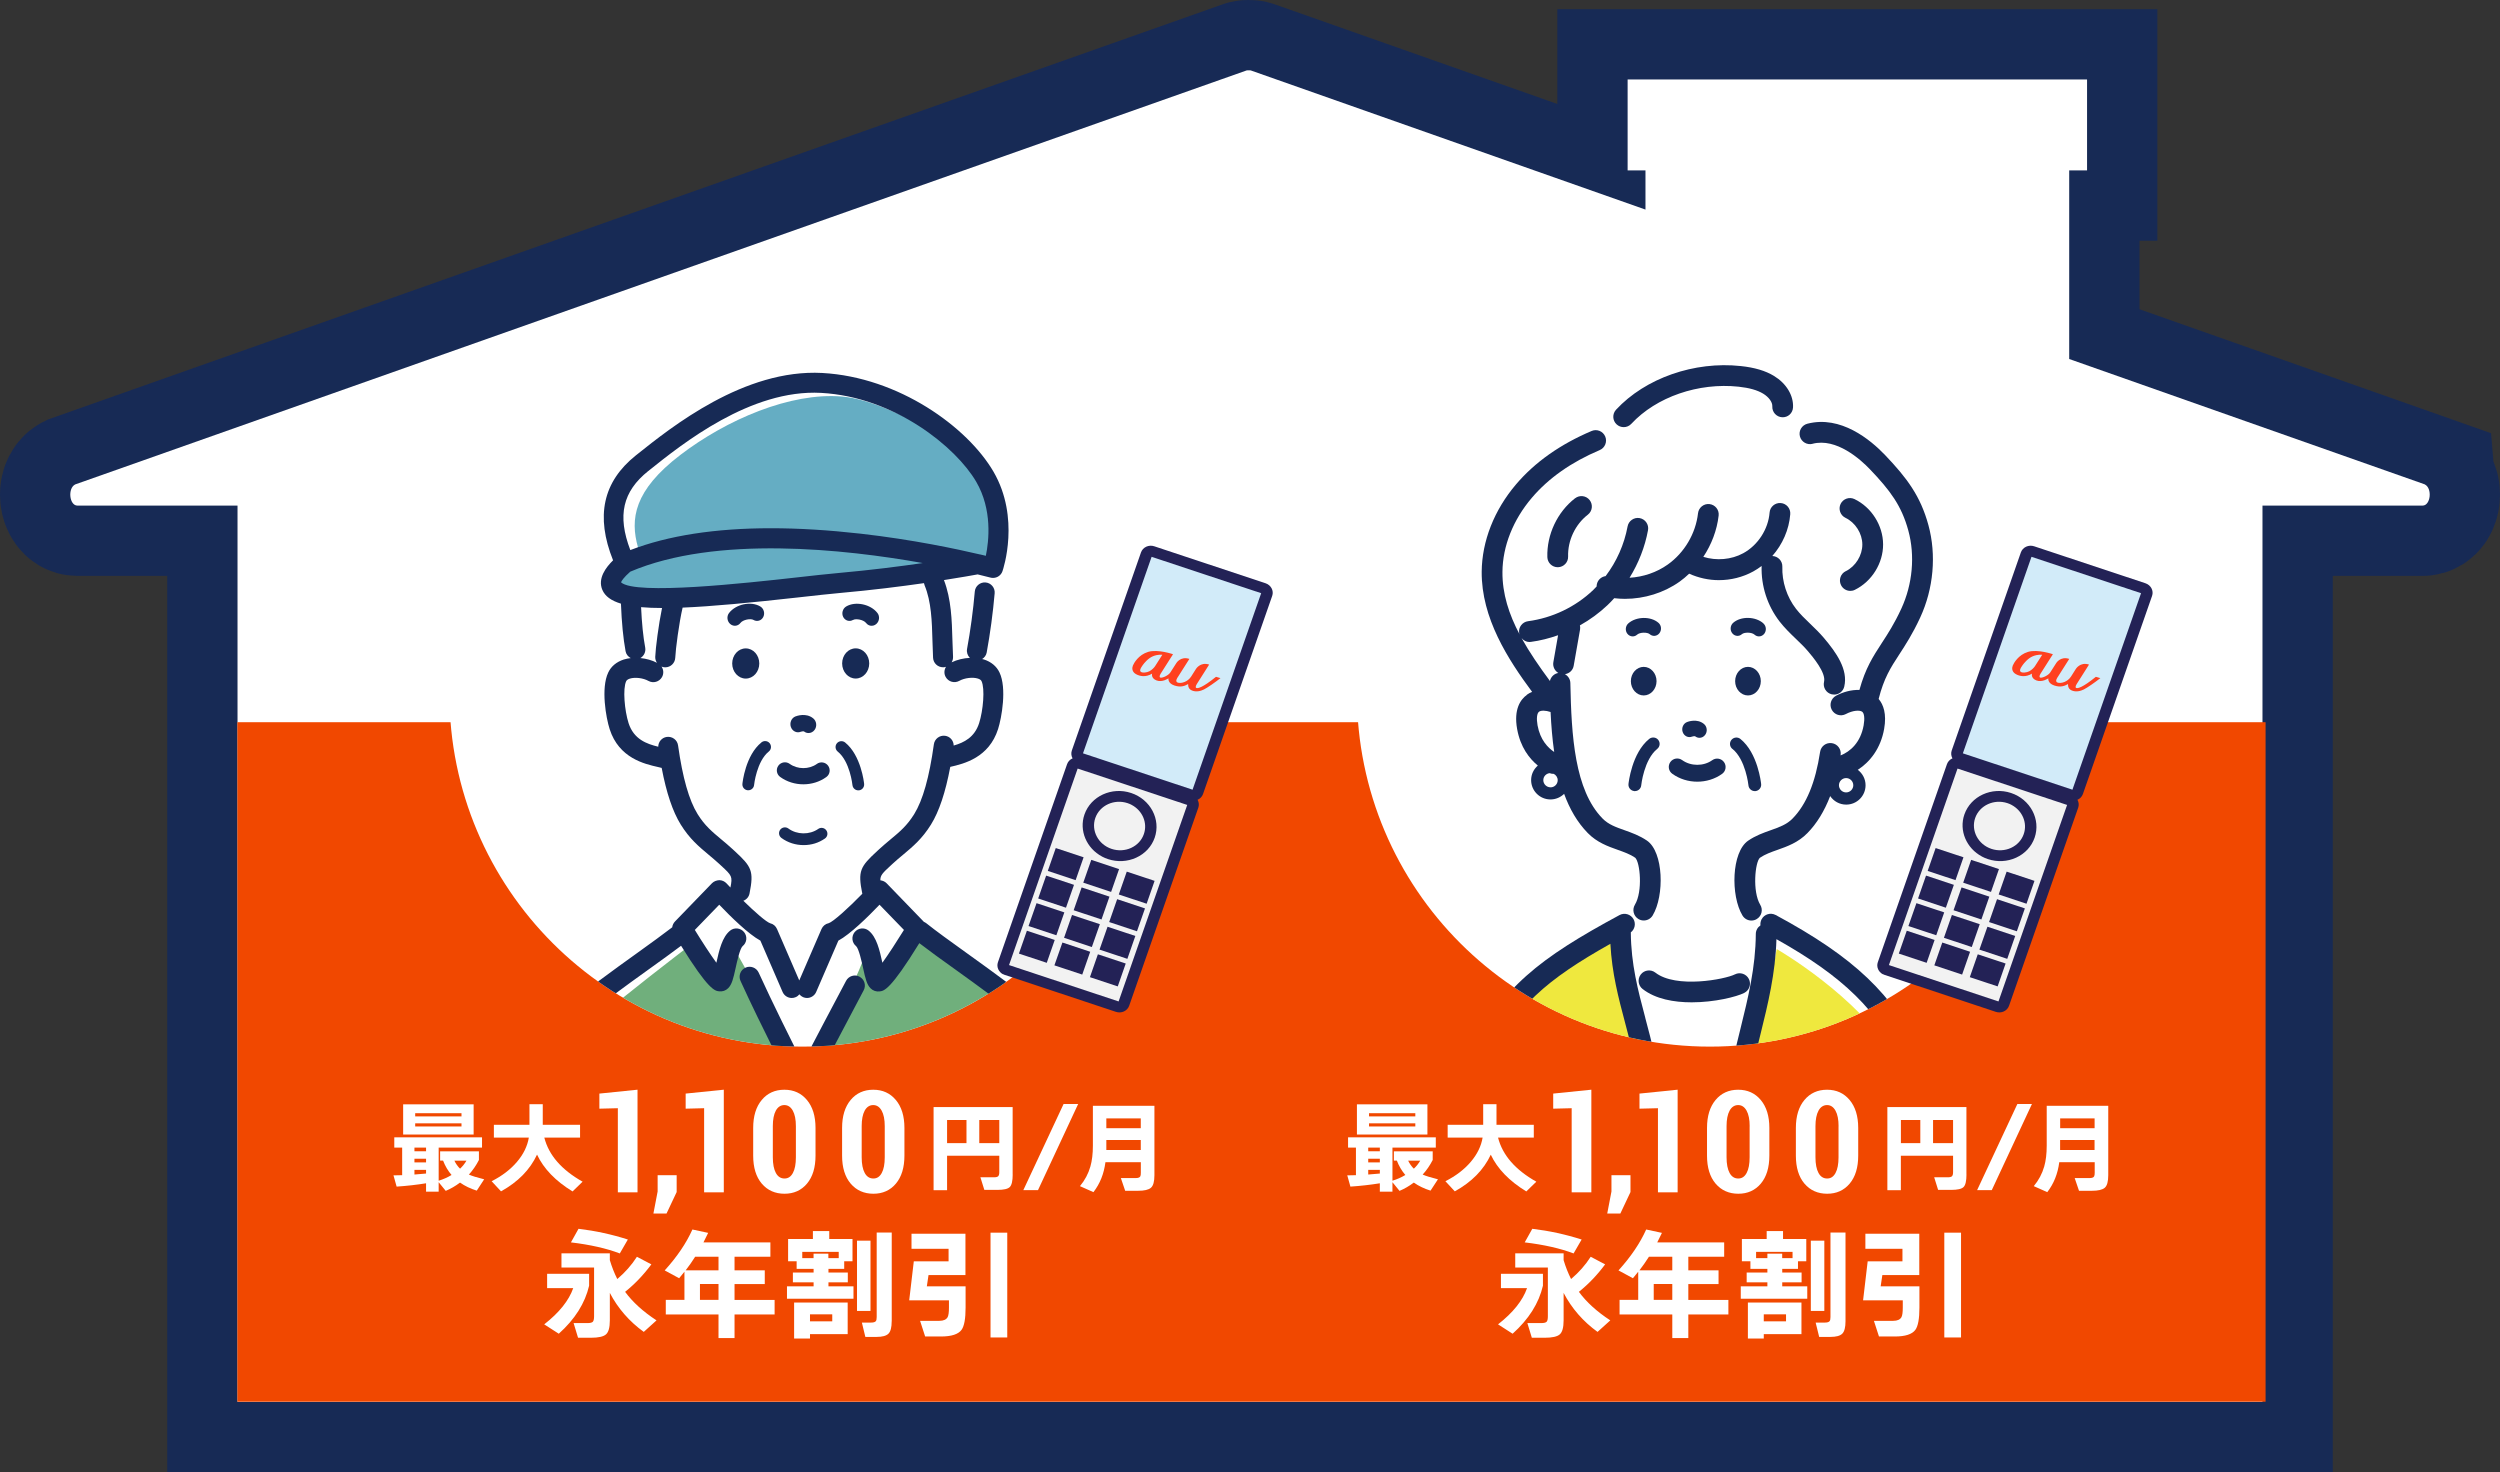<?xml version="1.0" encoding="UTF-8"?>
<svg id="_レイヤー_2" data-name="レイヤー 2" xmlns="http://www.w3.org/2000/svg" xmlns:xlink="http://www.w3.org/1999/xlink" viewBox="0 0 533.43 314.13">
  <rect x="0" y="0" width="533.43" height="314.13" fill="#333333" stroke="none"/>
  <defs>
    <style>
      .cls-1 {
        clip-path: url(#clippath);
      }

      .cls-2, .cls-3 {
        fill: none;
      }

      .cls-2, .cls-4, .cls-5, .cls-6, .cls-7, .cls-8, .cls-9, .cls-10, .cls-11, .cls-12, .cls-13 {
        stroke-width: 0px;
      }

      .cls-3 {
        stroke: #172a55;
        stroke-miterlimit: 10;
        stroke-width: 30px;
      }

      .cls-14 {
        clip-path: url(#clippath-1);
      }

      .cls-4 {
        fill: #f2f2f2;
      }

      .cls-5 {
        fill: #70af7c;
      }

      .cls-6 {
        fill: #232256;
      }

      .cls-7 {
        fill: #172a55;
      }

      .cls-8 {
        fill: #d2ebf9;
      }

      .cls-9 {
        fill: #65adc3;
      }

      .cls-10 {
        fill: #f14800;
      }

      .cls-11 {
        fill: #fff;
      }

      .cls-12 {
        fill: #efe83e;
      }

      .cls-13 {
        fill: #ff401f;
      }
    </style>
    <clipPath id="clippath">
      <circle class="cls-2" cx="171.21" cy="148" r="75.32"/>
    </clipPath>
    <clipPath id="clippath-1">
      <circle class="cls-2" cx="364.85" cy="148" r="75.32"/>
    </clipPath>
  </defs>
  <g id="sono2">
    <g>
      <path class="cls-3" d="M517.38,103.35l-75.87-26.75v-40.24h3.81v-19.4h-98.03v19.4h3.81v8.36l-83.98-29.61c-.15-.07-.31-.11-.47-.11h-.42c-.16,0-.32.04-.47.11L16.05,103.36c-1.65.81-1.26,4.52.47,4.52h34.16v191.25h432.07V107.88h34.16c1.73,0,2.12-3.71.47-4.52Z"/>
      <path class="cls-11" d="M517.38,103.35l-75.87-26.75v-40.24h3.81v-19.4h-98.03v19.4h3.81v8.36l-83.98-29.61c-.15-.07-.31-.11-.47-.11h-.42c-.16,0-.32.04-.47.11L16.05,103.36c-1.65.81-1.26,4.52.47,4.52h34.16v191.25h432.07V107.88h34.16c1.73,0,2.12-3.71.47-4.52Z"/>
      <rect class="cls-10" x="50.65" y="154.1" width="432.76" height="144.99"/>
      <g>
        <path class="cls-11" d="M90.91,252.48c-1.97.32-4.07.56-6.28.71l-.67-2.4c.66-.01,1.27-.03,1.85-.04v-5.88h-1.68v-2.19h18.72v2.19h-9.25v7.06c1-.31,1.91-.71,2.75-1.22-.76-.88-1.36-1.9-1.81-3.07h-.63v-1.98h8.28v1.85c-.59,1.15-1.3,2.19-2.14,3.11.64.29,1.73.63,3.26,1.01l-1.58,2.42c-1.34-.42-2.54-.99-3.57-1.72-.97.73-1.98,1.32-3.05,1.77l-1.51-1.85v2.02h-2.69v-1.79ZM101.06,242.08h-15.04v-6.45h15.04v6.45ZM90.91,245.65v-.78h-2.48v.78h2.48ZM90.91,248.02v-.78h-2.48v.78h2.48ZM88.43,250.61c1.02-.07,1.85-.14,2.48-.21v-.78h-2.48v.99ZM98.47,238.21v-.69h-9.88v.69h9.88ZM98.47,240.36v-.67h-9.88v.67h9.88ZM98.16,249.37c.56-.53,1.02-1.11,1.37-1.72h-2.58c.32.67.73,1.25,1.22,1.72Z"/>
        <path class="cls-11" d="M114.59,246.36c-1.51,3.24-4.08,5.85-7.69,7.84l-2-2.16c2.21-1.12,4.01-2.49,5.4-4.12s2.23-3.36,2.54-5.19h-7.46v-2.73h7.59v-4.39h2.84v4.39h7.96v2.73h-7.63c.95,3.74,3.68,6.88,8.17,9.41l-2.14,2.08c-3.64-2.23-6.17-4.85-7.58-7.86Z"/>
        <path class="cls-11" d="M136.02,254.41h-4.19v-17.95l-3.94.1v-3.22l8.14-.83v21.89Z"/>
        <path class="cls-11" d="M144.38,254.35l-2.16,4.58h-2.8l.9-4.7v-3.47h4.06v3.59Z"/>
        <path class="cls-11" d="M154.43,254.41h-4.19v-17.95l-3.94.1v-3.22l8.14-.83v21.89Z"/>
        <path class="cls-11" d="M174.01,246.58c0,2.54-.61,4.53-1.82,5.97-1.21,1.44-2.82,2.16-4.8,2.16s-3.63-.72-4.85-2.16c-1.22-1.44-1.83-3.43-1.83-5.97v-5.91c0-2.52.61-4.51,1.82-5.96,1.21-1.46,2.83-2.19,4.83-2.19s3.6.73,4.82,2.19c1.22,1.46,1.83,3.45,1.83,5.96v5.91ZM169.82,240.3c0-1.42-.22-2.53-.66-3.32-.44-.79-1.04-1.19-1.8-1.19s-1.39.4-1.82,1.19c-.43.79-.64,1.9-.64,3.32v6.62c0,1.45.22,2.57.65,3.36.43.79,1.05,1.18,1.84,1.18s1.36-.39,1.79-1.18c.43-.79.64-1.91.64-3.36v-6.62Z"/>
        <path class="cls-11" d="M192.98,246.58c0,2.54-.61,4.53-1.82,5.97-1.21,1.44-2.82,2.16-4.8,2.16s-3.63-.72-4.85-2.16c-1.22-1.44-1.83-3.43-1.83-5.97v-5.91c0-2.52.61-4.51,1.82-5.96,1.21-1.46,2.83-2.19,4.83-2.19s3.6.73,4.82,2.19c1.22,1.46,1.83,3.45,1.83,5.96v5.91ZM188.78,240.3c0-1.42-.22-2.53-.66-3.32-.44-.79-1.04-1.19-1.8-1.19s-1.39.4-1.82,1.19c-.43.79-.64,1.9-.64,3.32v6.62c0,1.45.22,2.57.65,3.36.43.79,1.05,1.18,1.84,1.18s1.36-.39,1.79-1.18c.43-.79.64-1.91.64-3.36v-6.62Z"/>
        <path class="cls-11" d="M216.08,250.61c0,1.37-.21,2.26-.62,2.67s-1.3.61-2.66.61h-2.77l-.84-2.69h2.94c.42,0,.71-.08.86-.23s.23-.44.23-.86v-3.51h-11.14v7.35h-2.88v-17.73h16.87v14.39ZM206.22,243.91v-4.94h-4.14v4.94h4.14ZM213.22,243.91v-4.94h-4.27v4.94h4.27Z"/>
        <path class="cls-11" d="M230.05,235.56l-8.57,18.38h-3.13l8.59-18.38h3.11Z"/>
        <path class="cls-11" d="M243.41,247.98h-7.54c-.32,2.48-1.18,4.61-2.56,6.39l-2.88-1.28c1.05-1.26,1.79-2.66,2.23-4.2.35-1.23.53-2.71.53-4.43v-8.51h13.13v14.81c0,1.36-.25,2.25-.75,2.68-.5.43-1.42.64-2.76.64h-2.73l-.92-2.71h3.13c.57,0,.92-.13,1.03-.4.07-.15.1-.4.1-.74v-2.25ZM243.41,240.73v-2.1h-7.35v2.1h7.35ZM236.06,245.38h7.35v-2.14h-7.35v2.14Z"/>
        <path class="cls-11" d="M125.7,274.33c-.87,3.75-3.03,7.16-6.47,10.25l-3.11-2c3.2-2.5,5.26-5.08,6.19-7.73h-5.57v-3.06h8.96v2.54ZM130.12,281.75c0,1.49-.27,2.48-.81,2.96-.54.49-1.62.73-3.25.73h-2.72l-.95-3.13h2.95c.6,0,.98-.1,1.16-.29.17-.2.26-.59.26-1.17v-10.4h-6.96v-3.03h10.32v1.46c.43,1.44.96,2.78,1.59,4.03,1.68-1.42,3.07-3,4.19-4.75l3.08,1.62c-1.66,2.24-3.53,4.2-5.6,5.86,1.61,2.19,3.84,4.22,6.7,6.09l-2.72,2.46c-3.08-2.23-5.5-5-7.24-8.32v5.88ZM133.97,264.47l-1.72,2.98c-2.84-1.08-6.32-1.87-10.43-2.36l1.62-2.9c3.6.43,7.11,1.19,10.53,2.29Z"/>
        <path class="cls-11" d="M165.28,280.47h-8.55v5.04h-3.42v-5.04h-11.25v-3.11h3.98v-6.01c-.41.51-.79.98-1.13,1.39l-3.08-1.67c2.64-2.91,4.61-5.82,5.91-8.73l3.36.72c-.31.67-.64,1.34-1,2.03h14.28v3.06h-7.65v2.9h6.45v2.93h-6.45v3.39h8.55v3.11ZM146.3,271.05h7.01v-2.9h-4.98c-.68,1.08-1.36,2.04-2.03,2.9ZM153.31,277.36v-3.39h-3.96v3.39h3.96Z"/>
        <path class="cls-11" d="M182.1,277.11h-14.18v-2.65h5.68v-.85h-4.42v-2.08h4.42v-.79h-3.62v-1.62h-1.82v-4.75h5.29v-1.7h3.49v1.7h4.96v4.75h-1.77v1.62h-3.36v.79h4.13v2.08h-4.13v.85h5.34v2.65ZM180.87,284.66h-8.04v.95h-3.39v-7.68h11.43v6.73ZM171.18,268.45h2.41v-.95h3.16v.95h2.21v-1.33h-7.78v1.33ZM177.58,281.93v-1.49h-4.75v1.49h4.75ZM185.74,279.72h-2.88v-15h2.88v15ZM190.26,281.93c0,1.3-.23,2.18-.69,2.64-.46.46-1.31.69-2.54.69h-2.39l-.74-3.06h1.98c.5,0,.83-.1,1-.31.12-.15.18-.45.18-.87v-18.03h3.21v18.93Z"/>
        <path class="cls-11" d="M206.03,279.01c0,2.38-.29,3.96-.87,4.75-.7.94-2.16,1.41-4.37,1.41h-3.39l-1.08-3.34h4.11c.89,0,1.48-.27,1.77-.79.19-.36.28-1.04.28-2.05v-1.54h-8.48l.98-8.32h7.42v-2.67h-7.91v-3.21h11.51v8.81h-7.88l-.36,2.41h8.27v4.55ZM214.92,285.38h-3.57v-22.37h3.57v22.37Z"/>
      </g>
      <g>
        <path class="cls-11" d="M294.42,252.48c-1.98.32-4.07.56-6.28.71l-.67-2.4c.66-.01,1.27-.03,1.85-.04v-5.88h-1.68v-2.19h18.72v2.19h-9.25v7.06c.99-.31,1.91-.71,2.75-1.22-.76-.88-1.36-1.9-1.81-3.07h-.63v-1.98h8.28v1.85c-.59,1.15-1.3,2.19-2.14,3.11.64.29,1.73.63,3.26,1.01l-1.58,2.42c-1.34-.42-2.54-.99-3.57-1.72-.97.73-1.98,1.32-3.05,1.77l-1.51-1.85v2.02h-2.69v-1.79ZM304.57,242.08h-15.04v-6.45h15.04v6.45ZM294.42,245.65v-.78h-2.48v.78h2.48ZM294.42,248.02v-.78h-2.48v.78h2.48ZM291.94,250.61c1.02-.07,1.85-.14,2.48-.21v-.78h-2.48v.99ZM301.99,238.21v-.69h-9.88v.69h9.88ZM301.99,240.36v-.67h-9.88v.67h9.88ZM301.67,249.37c.56-.53,1.02-1.11,1.37-1.72h-2.58c.32.67.73,1.25,1.22,1.72Z"/>
        <path class="cls-11" d="M318.1,246.36c-1.51,3.24-4.08,5.85-7.69,7.84l-2-2.16c2.21-1.12,4.01-2.49,5.4-4.12s2.23-3.36,2.54-5.19h-7.46v-2.73h7.58v-4.39h2.84v4.39h7.96v2.73h-7.63c.95,3.74,3.68,6.88,8.17,9.41l-2.14,2.08c-3.64-2.23-6.17-4.85-7.59-7.86Z"/>
        <path class="cls-11" d="M339.54,254.41h-4.19v-17.95l-3.94.1v-3.22l8.14-.83v21.89Z"/>
        <path class="cls-11" d="M347.9,254.35l-2.16,4.58h-2.8l.9-4.7v-3.47h4.06v3.59Z"/>
        <path class="cls-11" d="M357.95,254.41h-4.19v-17.95l-3.94.1v-3.22l8.14-.83v21.89Z"/>
        <path class="cls-11" d="M377.53,246.58c0,2.54-.61,4.53-1.82,5.97-1.22,1.44-2.82,2.16-4.8,2.16s-3.63-.72-4.85-2.16c-1.22-1.44-1.83-3.43-1.83-5.97v-5.91c0-2.52.61-4.51,1.82-5.96,1.22-1.46,2.83-2.19,4.83-2.19s3.6.73,4.82,2.19c1.22,1.46,1.83,3.45,1.83,5.96v5.91ZM373.33,240.3c0-1.42-.22-2.53-.66-3.32-.44-.79-1.04-1.19-1.8-1.19s-1.39.4-1.82,1.19c-.43.79-.65,1.9-.65,3.32v6.62c0,1.45.22,2.57.65,3.36.43.79,1.05,1.18,1.84,1.18s1.36-.39,1.79-1.18c.43-.79.64-1.91.64-3.36v-6.62Z"/>
        <path class="cls-11" d="M396.49,246.58c0,2.54-.61,4.53-1.82,5.97-1.22,1.44-2.82,2.16-4.8,2.16s-3.63-.72-4.85-2.16c-1.22-1.44-1.83-3.43-1.83-5.97v-5.91c0-2.52.61-4.51,1.82-5.96,1.22-1.46,2.83-2.19,4.83-2.19s3.6.73,4.82,2.19c1.22,1.46,1.83,3.45,1.83,5.96v5.91ZM392.3,240.3c0-1.42-.22-2.53-.66-3.32-.44-.79-1.04-1.19-1.8-1.19s-1.39.4-1.82,1.19c-.43.79-.65,1.9-.65,3.32v6.62c0,1.45.22,2.57.65,3.36.43.79,1.05,1.18,1.84,1.18s1.36-.39,1.79-1.18c.43-.79.64-1.91.64-3.36v-6.62Z"/>
        <path class="cls-11" d="M419.59,250.61c0,1.37-.21,2.26-.62,2.67-.41.41-1.3.61-2.66.61h-2.77l-.84-2.69h2.94c.42,0,.71-.08.86-.23s.23-.44.23-.86v-3.51h-11.14v7.35h-2.88v-17.73h16.87v14.39ZM409.74,243.91v-4.94h-4.14v4.94h4.14ZM416.73,243.91v-4.94h-4.27v4.94h4.27Z"/>
        <path class="cls-11" d="M433.56,235.56l-8.57,18.38h-3.13l8.59-18.38h3.11Z"/>
        <path class="cls-11" d="M446.93,247.98h-7.54c-.32,2.48-1.18,4.61-2.56,6.39l-2.88-1.28c1.05-1.26,1.79-2.66,2.23-4.2.35-1.23.53-2.71.53-4.43v-8.51h13.13v14.81c0,1.36-.25,2.25-.75,2.68-.5.43-1.42.64-2.76.64h-2.73l-.92-2.71h3.13c.57,0,.92-.13,1.03-.4.07-.15.11-.4.11-.74v-2.25ZM446.93,240.73v-2.1h-7.35v2.1h7.35ZM439.57,245.38h7.35v-2.14h-7.35v2.14Z"/>
        <path class="cls-11" d="M329.22,274.33c-.87,3.75-3.03,7.16-6.47,10.25l-3.11-2c3.2-2.5,5.26-5.08,6.19-7.73h-5.57v-3.06h8.96v2.54ZM333.63,281.75c0,1.49-.27,2.48-.81,2.96-.54.49-1.62.73-3.25.73h-2.72l-.95-3.13h2.95c.6,0,.98-.1,1.16-.29s.26-.59.26-1.17v-10.4h-6.96v-3.03h10.32v1.46c.43,1.44.96,2.78,1.59,4.03,1.68-1.42,3.07-3,4.19-4.75l3.08,1.62c-1.66,2.24-3.53,4.2-5.6,5.86,1.61,2.19,3.84,4.22,6.7,6.09l-2.72,2.46c-3.08-2.23-5.5-5-7.24-8.32v5.88ZM337.48,264.47l-1.72,2.98c-2.84-1.08-6.32-1.87-10.43-2.36l1.62-2.9c3.59.43,7.1,1.19,10.53,2.29Z"/>
        <path class="cls-11" d="M368.79,280.47h-8.55v5.04h-3.42v-5.04h-11.25v-3.11h3.98v-6.01c-.41.51-.79.98-1.13,1.39l-3.08-1.67c2.64-2.91,4.61-5.82,5.91-8.73l3.36.72c-.31.67-.64,1.34-1,2.03h14.28v3.06h-7.65v2.9h6.45v2.93h-6.45v3.39h8.55v3.11ZM349.81,271.05h7.01v-2.9h-4.98c-.69,1.08-1.36,2.04-2.03,2.9ZM356.82,277.36v-3.39h-3.96v3.39h3.96Z"/>
        <path class="cls-11" d="M385.61,277.11h-14.18v-2.65h5.68v-.85h-4.42v-2.08h4.42v-.79h-3.62v-1.62h-1.82v-4.75h5.29v-1.7h3.49v1.7h4.96v4.75h-1.77v1.62h-3.36v.79h4.13v2.08h-4.13v.85h5.34v2.65ZM384.38,284.66h-8.04v.95h-3.39v-7.68h11.43v6.73ZM374.7,268.45h2.41v-.95h3.16v.95h2.21v-1.33h-7.78v1.33ZM381.09,281.93v-1.49h-4.75v1.49h4.75ZM389.26,279.72h-2.88v-15h2.88v15ZM393.78,281.93c0,1.3-.23,2.18-.69,2.64-.46.46-1.31.69-2.54.69h-2.39l-.75-3.06h1.98c.5,0,.83-.1,1-.31.12-.15.18-.45.18-.87v-18.03h3.21v18.93Z"/>
        <path class="cls-11" d="M409.55,279.01c0,2.38-.29,3.96-.87,4.75-.7.94-2.16,1.41-4.37,1.41h-3.39l-1.08-3.34h4.11c.89,0,1.48-.27,1.77-.79.19-.36.28-1.04.28-2.05v-1.54h-8.47l.98-8.32h7.42v-2.67h-7.91v-3.21h11.5v8.81h-7.88l-.36,2.41h8.27v4.55ZM418.43,285.38h-3.57v-22.37h3.57v22.37Z"/>
      </g>
      <g>
        <circle class="cls-11" cx="171.21" cy="148" r="75.32"/>
        <g class="cls-1">
          <g>
            <path class="cls-5" d="M220.92,287.33c-2.93-23.3-7.84-50.38-.06-72.68-8.39-6.87-22.09-14.4-22.09-14.4l-2.87-1.9c-2.57,3.99-5.3,7.82-8.75,11.27-1.31-2.62-.54-6.79-1.85-8.1-2.62,9.16-11.24,22.5-13.86,31.66-3.93-10.47-9.16-20.95-14.4-30.11-1.31,2.62-2.62,5.24-2.62,7.86-1.85-4.79-5.75-6.76-7.78-11.3l-.11.09-.51,2.91s-12.62,9.63-21.8,17.37c6.05,21.3,2.32,44.79-.21,67.32h96.9ZM197.43,238.88l13.75,21.54-13.75,21.54-13.75-21.54,13.75-21.54ZM146.06,238.88l13.75,21.54-13.75,21.54-13.75-21.54,13.75-21.54Z"/>
            <path class="cls-9" d="M136.14,116.83c-1.74-6.1-.87-12.19,9-19.74,9.87-7.55,23.54-13.42,34.54-12.48,11,.94,33.18,14.01,33,24.1-.18,10.09-.78,12.47-.78,12.47l-7.41.26s-29.77,5.2-44.84,5.94c-15.08.74-31.55,1.21-29.18-3.63,2.37-4.84,5.68-6.92,5.68-6.92Z"/>
            <path class="cls-7" d="M157.09,133.49c.34-.07.67-.26.9-.57.53-.7,2.17-1,2.77-.65.76.45,1.7.17,2.1-.62.4-.79.12-1.8-.64-2.25-1.98-1.18-5.22-.5-6.67,1.41-.53.7-.42,1.74.25,2.33.38.33.85.44,1.28.36Z"/>
            <path class="cls-7" d="M182.03,132.28c.59-.35,2.24-.05,2.77.65.24.31.56.5.9.57.44.08.91-.03,1.28-.36.67-.59.78-1.63.25-2.33-1.45-1.9-4.69-2.58-6.67-1.41-.76.45-1.04,1.46-.64,2.25.41.79,1.35,1.07,2.1.62Z"/>
            <path class="cls-7" d="M162.01,141.57c0-1.78-1.29-3.22-2.89-3.22s-2.89,1.44-2.89,3.22,1.29,3.22,2.89,3.22,2.89-1.44,2.89-3.22Z"/>
            <path class="cls-7" d="M182.58,144.78c1.59,0,2.89-1.44,2.89-3.22s-1.29-3.22-2.89-3.22-2.89,1.44-2.89,3.22,1.29,3.22,2.89,3.22Z"/>
            <path class="cls-7" d="M170.85,156.14c.15-.06.54-.13.69-.08.29.24.64.35.98.35.49,0,.97-.23,1.29-.67.56-.76.43-1.86-.28-2.45-1.54-1.28-3.59-.51-3.82-.42-.84.34-1.27,1.34-.96,2.25.32.9,1.26,1.36,2.1,1.02Z"/>
            <path class="cls-7" d="M174.59,176.87c-1.86,1.29-4.54,1.26-6.37-.09-.55-.41-1.34-.29-1.75.26-.41.56-.29,1.34.26,1.75,1.38,1.02,3.06,1.53,4.74,1.53s3.19-.47,4.54-1.4c.57-.39.71-1.17.31-1.74-.39-.57-1.17-.71-1.74-.31Z"/>
            <path class="cls-7" d="M174.3,163c-1.69,1.2-4.13,1.19-5.81-.02-.77-.56-1.86-.38-2.41.39-.56.77-.38,1.86.39,2.41,1.45,1.05,3.2,1.57,4.94,1.57s3.45-.51,4.89-1.54c.78-.55.96-1.63.41-2.41-.55-.78-1.63-.96-2.41-.41Z"/>
            <path class="cls-7" d="M208.45,204.93c-.8-.57-1.59-1.14-2.36-1.7-3.4-2.44-6.33-4.55-8.45-6.24-.17-.13-.35-.23-.53-.3-.02-.02-.03-.05-.05-.07l-7.9-8.17c-.35-.36-.82-.55-1.32-.62-.02-1.07.5-1.57,2.2-3.14l.41-.38c.79-.73,1.54-1.36,2.27-1.96,2.08-1.74,4.05-3.39,5.93-6.42,1.74-2.81,3.09-6.87,4.11-12.3,2.96-.67,8.25-1.97,10.2-8.07.76-2.38,1.9-8.73.3-12.08-.63-1.32-1.78-2.27-3.33-2.77-.12-.04-.25-.06-.37-.09.48-.31.86-.78.97-1.39.73-3.95,1.35-8.56,1.7-12.65.1-1.17-.77-2.2-1.94-2.3-1.16-.1-2.2.77-2.3,1.94-.34,3.96-.94,8.42-1.65,12.24-.13.72.11,1.43.6,1.91-1.34.06-2.71.39-3.89.95.21-.35.32-.77.3-1.2-.06-1.14-.09-2.32-.13-3.5-.12-4.32-.25-8.77-1.81-12.85,3.66-.57,6.21-1.03,7.19-1.21,1.68.4,2.67.66,2.73.68.19.05.37.07.56.07.89,0,1.71-.56,2.01-1.44.16-.46,3.81-11.36-1.91-21.21-5.56-9.56-20.26-20.19-36.55-21.08-16.63-.9-32.13,11.49-39.58,17.44l-.18.14c-7.05,5.64-8.64,12.98-4.87,22.4-1.48,1.45-3.35,3.84-2.28,6.32.58,1.34,1.87,2.29,3.96,2.92.16,4.06.48,7.4.99,10.16.12.66.55,1.16,1.1,1.46-.51.06-1.01.15-1.48.3-1.55.5-2.7,1.45-3.32,2.77-1.6,3.35-.47,9.7.3,12.08,1.98,6.2,7.43,7.44,10.36,8.1.27.06.5.12.74.18,1.01,5.32,2.35,9.31,4.07,12.09,1.88,3.03,3.85,4.68,5.93,6.42.73.61,1.48,1.24,2.27,1.96l.41.38c2.33,2.15,2.46,2.3,1.99,4.67-.28-.3-.56-.59-.83-.88-.4-.43-.95-.68-1.54-.69-.55.03-1.15.23-1.56.65l-7.9,8.17c-.34.35-.53.79-.59,1.24-1.99,1.53-4.48,3.33-7.33,5.38-11,7.9-24.68,17.74-28.37,25.83-9.36,20.5-12.93,52.15-12.34,58.45.1,1.1,1.03,1.93,2.12,1.93.07,0,.13,0,.2,0,1.17-.11,2.03-1.15,1.92-2.32-.59-6.43,3.3-37.29,11.98-56.29,3.23-7.06,16.96-16.93,26.99-24.14,2.54-1.82,4.81-3.46,6.72-4.9,5.84,9.42,7.19,9.61,8.1,9.72.73.09,1.43-.15,1.94-.66.8-.8,1.1-2.03,1.6-4.32.29-1.34.9-4.11,1.48-4.65.92-.73,1.07-2.08.33-2.99-.74-.92-2.08-1.07-2.99-.33-1.68,1.35-2.33,4.12-2.93,6.85-1.3-1.79-3.03-4.44-4.6-7l5.21-5.38c2.51,2.63,6.28,6.31,8.78,7.66l4.74,10.96c.35.8,1.13,1.28,1.96,1.28.28,0,.57-.06.84-.18.32-.14.58-.35.78-.6.21.25.47.46.78.6.28.12.56.18.84.18.82,0,1.61-.48,1.96-1.28l4.74-10.96c2.51-1.35,6.27-5.03,8.78-7.66l5.21,5.38c-1.58,2.56-3.31,5.21-4.6,7-.6-2.73-1.24-5.5-2.93-6.85-.92-.74-2.26-.59-3,.33-.73.92-.59,2.25.33,2.99.58.55,1.19,3.33,1.48,4.66.5,2.29.8,3.53,1.6,4.33.51.51,1.21.75,1.94.66.93-.11,2.3-.29,8.46-10.3,2.05,1.58,4.58,3.41,7.48,5.48,10.03,7.21,23.76,17.08,26.99,24.14,8.68,19,12.57,49.86,11.98,56.29-.11,1.17.75,2.21,1.92,2.32.07,0,.13,0,.2,0,1.09,0,2.02-.83,2.12-1.93.58-6.3-2.98-37.95-12.34-58.45-3.16-6.93-13.66-15.14-23.51-22.32M132.51,124.25c.11-.28.53-1.01,1.97-2.27,18.33-7.81,45.76-4.82,62.41-1.84-4.96.72-11.15,1.51-17.85,2.11-2.53.23-5.64.57-9.24.98-10.31,1.15-34.25,3.82-37.28,1.03ZM138.34,100.5l.18-.15c7.03-5.63,21.66-17.34,36.68-16.52,15.72.86,28.82,11.61,33.1,18.97,3.46,5.95,2.71,12.61,2.05,15.79-.36-.09-.78-.19-1.23-.29-.01,0-.02,0-.04,0-4.81-1.13-14.31-3.17-25.46-4.43-6.82-.77-13.2-1.16-19.12-1.16-11.89,0-21.93,1.56-30.01,4.66-2.82-7.39-1.62-12.5,3.83-16.87ZM141.26,129.72c-.74,3.57-1.38,8.6-1.45,10.43-.02.47.12.91.37,1.27-1.07-.55-2.3-.89-3.54-1.01.75-.44,1.19-1.31,1.03-2.22-.44-2.35-.72-5.21-.88-8.64,1.33.12,2.82.18,4.48.18ZM176.77,196.99c-.66.15-1.21.61-1.48,1.23l-4.75,10.98-4.75-10.98c-.27-.62-.79-1.07-1.45-1.22-.85-.28-3.21-2.34-5.73-4.8.66-.25,1.18-.82,1.32-1.56.96-4.82.45-5.71-3.2-9.07l-.4-.37c-.84-.78-1.65-1.45-2.43-2.1-1.97-1.65-3.53-2.94-5.05-5.39-1.83-2.95-3.2-7.75-4.17-14.66-.16-1.17-1.24-1.97-2.41-1.81-1.06.15-1.81,1.05-1.82,2.09-2.47-.6-5.22-1.58-6.33-5.03-.86-2.7-1.27-7.36-.51-8.95.11-.23.37-.42.78-.55,1.1-.35,2.84-.14,3.97.49,1.03.57,2.32.2,2.9-.83.4-.73.33-1.59-.11-2.23.22.09.46.15.72.16.03,0,.06,0,.08,0,1.14,0,2.08-.9,2.13-2.05.07-1.79.82-7.5,1.57-10.69,6.29-.26,14.4-1.03,24.62-2.17,3.58-.4,6.67-.75,9.15-.97,6.63-.59,12.77-1.37,17.73-2.08.03.16.07.31.13.46,1.45,3.49,1.57,7.75,1.68,11.86.03,1.22.07,2.44.13,3.62.06,1.13,1,2.01,2.13,2.01.04,0,.08,0,.12,0,.18,0,.35-.05.51-.1-.4.64-.47,1.46-.07,2.17.57,1.03,1.87,1.4,2.9.83,1.13-.63,2.87-.84,3.97-.49.41.13.67.31.78.55.76,1.59.35,6.25-.51,8.95-.97,3.04-3.22,4.16-5.43,4.79-.01-1.04-.77-1.94-1.83-2.08-1.16-.16-2.24.65-2.4,1.82-.98,7.04-2.35,11.91-4.2,14.9-1.52,2.45-3.07,3.75-5.05,5.39-.78.65-1.59,1.33-2.43,2.1l-.4.37c-3.65,3.36-4.17,4.25-3.2,9.07,0,.02.02.03.02.05-3.02,3.09-6.2,5.97-7.21,6.3Z"/>
            <path class="cls-7" d="M162.47,158.41c-3.42,2.75-4.04,8.6-4.06,8.84-.07.69.43,1.3,1.12,1.37.04,0,.09,0,.13,0,.63,0,1.18-.48,1.24-1.12,0-.05.55-5.06,3.14-7.15.54-.43.62-1.22.19-1.76-.43-.54-1.22-.62-1.76-.19Z"/>
            <path class="cls-7" d="M184.38,167.26c-.02-.25-.65-6.09-4.06-8.84-.54-.43-1.33-.35-1.76.19-.43.54-.35,1.32.19,1.76,2.6,2.09,3.14,7.1,3.14,7.15.07.64.61,1.12,1.24,1.12.04,0,.08,0,.13,0,.69-.07,1.19-.68,1.12-1.37Z"/>
            <path class="cls-7" d="M183.41,208.4c-1.04-.56-2.33-.16-2.88.88-2.75,5.15-6.86,12.99-9.25,17.56-2.37-4.67-6.49-12.92-9.4-19.31-.49-1.07-1.75-1.54-2.82-1.06-1.07.49-1.54,1.75-1.06,2.82,4.33,9.52,11.29,23.03,11.37,23.17.36.71,1.09,1.15,1.89,1.15h0c.79,0,1.52-.44,1.89-1.14.07-.13,7.09-13.59,11.14-21.18.55-1.04.16-2.33-.88-2.88Z"/>
            <path class="cls-7" d="M123.96,219.55c-1.12.35-1.75,1.54-1.4,2.67,3.4,10.9,2.49,28.16,2.48,28.29l-2.74,36.65c-.09,1.17.79,2.2,1.97,2.28.05,0,.11,0,.16,0,1.1,0,2.04-.85,2.12-1.97l2.75-36.69c.04-.74.96-18.19-2.67-29.84-.35-1.12-1.53-1.75-2.67-1.4Z"/>
            <path class="cls-7" d="M157.95,242.63c-.71-.45-1.65-.24-2.11.46l-9.78,15.33-9.78-15.33c-.46-.71-1.4-.92-2.11-.46-.71.45-.92,1.4-.47,2.11l10.55,16.52-10.55,16.52c-.45.71-.25,1.65.47,2.11.25.16.54.24.82.24.5,0,1-.25,1.29-.7l9.78-15.33,9.78,15.33c.29.46.78.7,1.29.7.28,0,.57-.08.82-.24.71-.45.92-1.4.46-2.11l-10.55-16.52,10.55-16.52c.45-.71.25-1.65-.46-2.11Z"/>
            <path class="cls-7" d="M209.33,242.63c-.71-.45-1.65-.24-2.11.46l-9.79,15.33-9.79-15.33c-.46-.71-1.4-.92-2.11-.46-.71.45-.92,1.4-.46,2.11l10.55,16.52-10.55,16.52c-.45.71-.25,1.65.46,2.11.25.16.54.24.82.24.5,0,1-.25,1.29-.7l9.79-15.33,9.79,15.33c.29.46.78.7,1.29.7.28,0,.57-.08.82-.24.71-.45.92-1.4.46-2.11l-10.55-16.52,10.55-16.52c.45-.71.25-1.65-.46-2.11Z"/>
          </g>
        </g>
      </g>
      <g>
        <circle class="cls-11" cx="364.85" cy="148" r="75.32"/>
        <g class="cls-14">
          <g>
            <path class="cls-12" d="M379.1,202.5c-.97,5.76-3.42,14.65-5.66,23.36h31c-7.92-13.38-25.34-23.36-25.34-23.36Z"/>
            <path class="cls-12" d="M345.75,199.96s-20.06,8.33-29.05,25.9h33.85c-1.76-9.75-3.79-19.9-4.8-25.9Z"/>
            <path class="cls-7" d="M378.88,195.24c-1.08-.58-2.42-.18-3,.9-.22.42-.3.87-.25,1.31-.59.39-.99,1.07-.99,1.83-.05,7.14-1.62,13.52-3.29,20.28-.47,1.92-.95,3.85-1.4,5.81-.27,1.19.48,2.38,1.67,2.65.17.04.33.06.49.06,1.01,0,1.93-.7,2.16-1.73.44-1.93.91-3.83,1.38-5.73,1.58-6.39,3.19-13,3.39-20.23,14.32,8.03,21.53,15.13,27.01,26.43.38.79,1.17,1.25,2,1.25.32,0,.65-.07.96-.22,1.1-.53,1.56-1.86,1.03-2.96-6.21-12.83-14.37-20.59-31.15-29.65Z"/>
            <path class="cls-7" d="M351.05,217.14c-1.56-5.87-3.03-11.42-3.08-18.2.84-.65,1.11-1.83.59-2.79-.58-1.08-1.93-1.48-3-.9-16.88,9.11-25.5,15.56-31.91,29.7-.5,1.11-.01,2.43,1.1,2.93.3.14.61.2.91.2.84,0,1.65-.48,2.02-1.3,5.41-11.92,12.37-17.78,25.93-25.4.33,6.24,1.7,11.44,3.15,16.9.68,2.57,1.39,5.22,1.99,8.05.22,1.04,1.14,1.75,2.16,1.75.15,0,.31-.02.47-.05,1.2-.26,1.96-1.43,1.7-2.63-.62-2.93-1.34-5.64-2.04-8.26Z"/>
            <path class="cls-7" d="M373.16,208.89c-.55-1.09-1.88-1.54-2.97-.99-2.15,1.08-12.57,3.06-16.98-.37-.96-.75-2.36-.58-3.11.39-.75.97-.58,2.36.39,3.11,2.75,2.14,6.67,2.84,10.46,2.84,4.9,0,9.58-1.18,11.22-2.01,1.09-.55,1.54-1.88.99-2.97Z"/>
            <g>
              <path class="cls-7" d="M356.41,162.59c-.58.81-.4,1.93.41,2.51,1.57,1.13,3.45,1.69,5.33,1.69s3.73-.55,5.29-1.66c.81-.58,1-1.7.42-2.51-.57-.81-1.7-1-2.51-.42-1.86,1.33-4.57,1.32-6.43-.02-.8-.58-1.93-.4-2.51.41Z"/>
              <path class="cls-7" d="M353.89,132.91c-1.63-1.45-4.77-1.4-6.46.11-.62.56-.71,1.55-.19,2.21.29.37.71.56,1.13.56.33,0,.67-.12.94-.37.62-.55,2.2-.54,2.69-.11.62.56,1.55.47,2.07-.2.52-.67.44-1.66-.19-2.21Z"/>
              <path class="cls-7" d="M376.26,133.01c-1.69-1.51-4.83-1.56-6.46-.11-.62.56-.71,1.55-.19,2.21.52.67,1.45.76,2.07.2.49-.43,2.07-.45,2.69.11.28.25.61.37.94.37.42,0,.84-.19,1.13-.56.52-.67.44-1.66-.19-2.21Z"/>
              <path class="cls-7" d="M353.46,145.34c0-1.68-1.23-3.05-2.74-3.05s-2.74,1.37-2.74,3.05,1.23,3.05,2.74,3.05,2.74-1.37,2.74-3.05Z"/>
              <path class="cls-7" d="M372.97,142.29c-1.51,0-2.74,1.37-2.74,3.05s1.23,3.05,2.74,3.05,2.74-1.37,2.74-3.05-1.23-3.05-2.74-3.05Z"/>
              <path class="cls-7" d="M361.04,157.17c.14-.06.51-.12.65-.07.28.22.61.33.93.33.46,0,.92-.22,1.22-.64.53-.72.41-1.76-.27-2.32-1.46-1.21-3.41-.49-3.62-.4-.8.32-1.21,1.28-.91,2.13.3.86,1.19,1.29,2,.97Z"/>
              <path class="cls-7" d="M348.7,168.8s.09,0,.14,0c.69,0,1.28-.52,1.35-1.22,0-.05.59-5.51,3.42-7.79.59-.47.68-1.33.21-1.92-.47-.58-1.32-.68-1.92-.21-3.72,3-4.4,9.37-4.43,9.64-.07.75.47,1.41,1.22,1.49Z"/>
              <path class="cls-7" d="M369.65,159.79c2.83,2.28,3.42,7.74,3.42,7.79.07.7.66,1.22,1.35,1.22.05,0,.09,0,.14,0,.75-.08,1.29-.74,1.22-1.49-.03-.27-.7-6.64-4.43-9.64-.59-.47-1.44-.38-1.92.21-.47.59-.38,1.44.21,1.92Z"/>
              <path class="cls-7" d="M346.46,91.14c.59,0,1.19-.24,1.62-.71,5.33-5.74,14.33-8.84,22.9-7.92,2.28.25,3.99.73,5.24,1.49,1.2.73,1.99,1.82,1.94,2.71-.06,1.22.88,2.26,2.1,2.32,1.25.07,2.26-.88,2.32-2.1.13-2.55-1.43-5.12-4.07-6.72-1.81-1.1-4.12-1.79-7.06-2.1-9.93-1.08-20.38,2.58-26.63,9.31-.83.9-.78,2.3.12,3.13.43.4.97.59,1.51.59Z"/>
              <path class="cls-7" d="M386.74,94.69c5.1-1.32,10.26,3.36,12.25,5.44,4.3,4.5,6.74,7.75,8.19,13.06,1.47,5.38.92,11.47-1.5,16.7-1.49,3.22-2.85,5.31-4.16,7.32-1.86,2.86-3.5,5.38-4.77,10.01-1.75-.08-3.56.47-4.99,1.23-1.08.58-1.49,1.92-.91,3,.58,1.08,1.92,1.49,3,.91,1.5-.8,2.95-.88,3.48-.5.46.33.58,1.45.32,2.91-.65,3.65-2.84,5.6-4.93,6.42,0-.03.01-.06.02-.1.18-1.21-.65-2.34-1.86-2.52-1.23-.19-2.34.65-2.52,1.86-1,6.56-2.92,11.21-5.88,14.23-1.25,1.28-2.84,1.84-4.67,2.49-1.58.56-3.21,1.14-4.79,2.22-3.57,2.43-3.78,11.74-1.22,15.98.42.69,1.15,1.07,1.9,1.07.39,0,.78-.1,1.14-.32,1.05-.63,1.39-1.99.75-3.04-1.72-2.85-1.1-9.11-.08-10.03,1.11-.76,2.41-1.22,3.78-1.7,2.06-.73,4.4-1.56,6.36-3.57,2.02-2.06,3.62-4.69,4.86-7.9.74,1.1,2,1.82,3.42,1.82,2.28,0,4.13-1.85,4.13-4.13,0-1.35-.66-2.54-1.66-3.29,2.68-1.73,4.9-4.65,5.62-8.71.58-3.26-.17-5.23-1.17-6.41,1.12-4.44,2.58-6.72,4.4-9.5,1.33-2.05,2.84-4.36,4.47-7.88,2.85-6.16,3.49-13.35,1.75-19.72-1.69-6.19-4.56-10.03-9.26-14.96-3.14-3.28-9.46-8.51-16.57-6.67-1.18.31-1.9,1.52-1.59,2.7.31,1.18,1.52,1.89,2.7,1.59ZM393.91,169.08c-.84,0-1.53-.69-1.53-1.53s.69-1.53,1.53-1.53,1.53.69,1.53,1.53-.69,1.53-1.53,1.53Z"/>
              <path class="cls-7" d="M325.79,148.27c-1.36.99-2.83,3.06-2.08,7.27.7,3.9,2.61,6.32,4.42,7.81-.87.76-1.43,1.86-1.43,3.1,0,2.28,1.85,4.13,4.13,4.13,1.13,0,2.16-.46,2.91-1.2,1.17,3.21,2.79,6.06,5.05,8.37,1.97,2.01,4.3,2.84,6.36,3.57,1.37.49,2.66.94,3.75,1.69,1.05.93,1.66,7.2-.06,10.04-.63,1.05-.29,2.41.75,3.04.36.22.75.32,1.14.32.75,0,1.48-.38,1.9-1.07,2.55-4.24,2.34-13.55-1.22-15.98-1.59-1.08-3.22-1.66-4.79-2.22-1.84-.65-3.43-1.21-4.68-2.49-5.95-6.07-6.65-17.62-6.87-28.93-.02-.81-.5-1.5-1.16-1.87.92-.13,1.7-.81,1.87-1.78l1.36-7.74c.05-.31.04-.61-.03-.89,2.13-1.19,4.12-2.64,5.89-4.32.5-.47.97-.97,1.43-1.48.76.09,1.52.14,2.28.14,4.15,0,8.32-1.28,11.7-3.69.71-.51,1.38-1.08,2.01-1.68,2,.9,4.16,1.38,6.33,1.38,2.54,0,5.09-.62,7.35-1.86.62-.34,1.21-.74,1.78-1.16,0,0,0,0,0,.01-.13,4.26,1.23,8.46,3.83,11.83,1.07,1.38,2.29,2.56,3.48,3.7.94.9,1.82,1.75,2.6,2.67.96,1.13,3.88,4.57,3.41,6.5-.28,1.19.45,2.39,1.64,2.67.17.04.35.06.52.06,1,0,1.91-.68,2.15-1.7.87-3.63-1.71-7.29-4.35-10.4-.93-1.09-1.93-2.06-2.91-3-1.12-1.07-2.17-2.09-3.04-3.21-1.95-2.52-3.01-5.79-2.91-8.98.04-1.22-.92-2.24-2.14-2.28,2.17-2.47,3.57-5.6,3.83-8.92.1-1.22-.81-2.29-2.03-2.38-1.21-.1-2.29.81-2.38,2.03-.28,3.56-2.49,6.96-5.61,8.67-2.56,1.4-5.74,1.65-8.53.78,1.75-2.64,2.91-5.67,3.27-8.81.14-1.22-.74-2.31-1.95-2.45-1.21-.14-2.31.74-2.45,1.95-.49,4.33-2.9,8.43-6.46,10.95-2.38,1.69-5.24,2.65-8.15,2.82,1.92-3.11,3.28-6.56,3.94-10.15.22-1.2-.58-2.36-1.78-2.58-1.2-.22-2.36.58-2.58,1.78-.71,3.84-2.34,7.5-4.69,10.6-.89.12-1.65.78-1.86,1.7-.04.17-.05.34-.05.5-.24.25-.48.52-.73.76-3.78,3.61-8.72,5.97-13.91,6.66-1.21.16-2.07,1.28-1.9,2.49.02.14.08.26.13.39-2.3-4.34-3.73-8.72-3.69-13.41.05-5.49,2.27-11.1,6.27-15.8,3.57-4.2,8.44-7.62,14.48-10.18,1.13-.48,1.65-1.78,1.18-2.9-.48-1.13-1.77-1.66-2.9-1.18-6.68,2.83-12.11,6.66-16.13,11.39-4.67,5.49-7.27,12.11-7.33,18.63-.08,9.91,5.63,18.73,10.76,25.65-.39.16-.78.35-1.14.62ZM328.39,151.86c.41-.3,1.36-.31,2.46.06.14,2.91.37,5.77.77,8.53-1.32-.88-2.99-2.57-3.55-5.68-.26-1.46-.14-2.58.32-2.91ZM330.83,167.99c-.84,0-1.53-.69-1.53-1.53,0-.78.59-1.4,1.35-1.49.25.09.5.15.75.15.04,0,.07-.01.11-.01.5.25.86.76.86,1.36,0,.84-.69,1.53-1.53,1.53ZM326.35,136.98c.1,0,.2,0,.3-.02,1.98-.26,3.92-.76,5.8-1.42l-1.01,5.76c-.16.93.29,1.83,1.06,2.29-.89.15-1.59.83-1.79,1.71-2.29-3.09-4.37-6.12-6.05-9.15.41.5,1.01.84,1.69.84Z"/>
              <path class="cls-7" d="M393.83,121.87c-1.1.54-1.55,1.87-1.01,2.97.39.79,1.17,1.24,1.99,1.24.33,0,.66-.07.97-.23,3.62-1.78,6.04-5.68,6.02-9.71-.02-4.03-2.48-7.91-6.11-9.65-1.1-.53-2.43-.06-2.96,1.04-.53,1.1-.06,2.43,1.04,2.96,2.11,1.01,3.59,3.34,3.6,5.68.01,2.33-1.44,4.68-3.54,5.71Z"/>
              <path class="cls-7" d="M336.08,106.31c-3.8,2.95-6.06,7.76-5.92,12.57.04,1.2,1.02,2.15,2.21,2.15.02,0,.05,0,.07,0,1.22-.04,2.19-1.06,2.15-2.28-.1-3.41,1.51-6.84,4.21-8.93.97-.75,1.14-2.14.39-3.11-.75-.97-2.14-1.14-3.11-.39Z"/>
            </g>
          </g>
        </g>
      </g>
      <g>
        <g>
          <path class="cls-8" d="M442,169.65l-23.75-7.89c-.53-.18-.83-.73-.65-1.23l14.76-42.28c.18-.5.75-.77,1.29-.59l23.75,7.89c.53.18.83.73.65,1.23l-14.76,42.28c-.18.5-.75.77-1.29.59Z"/>
          <path class="cls-6" d="M417.5,162.69c-.4-.21-.72-.53-.93-.93-.27-.51-.31-1.09-.13-1.62l14.76-42.28c.19-.53.58-.96,1.12-1.21.53-.24,1.14-.28,1.7-.09l23.75,7.89c1.17.39,1.81,1.6,1.42,2.7l-14.76,42.28c-.39,1.1-1.65,1.68-2.82,1.29l-23.75-7.89c-.13-.04-.25-.1-.37-.16ZM433.46,118.81l-14.64,41.93,23.38,7.76,14.64-41.93-23.38-7.76ZM442.38,168.56h0s0,0,0,0Z"/>
          <path class="cls-4" d="M426.23,214.83l-23.75-7.89c-.53-.18-.83-.73-.65-1.23l14.76-42.28c.18-.5.75-.77,1.29-.59l23.75,7.89c.53.18.83.73.65,1.23l-14.76,42.28c-.18.5-.75.77-1.29.59Z"/>
          <path class="cls-6" d="M401.73,207.87c-.93-.5-1.4-1.57-1.06-2.55l14.76-42.28c.19-.53.58-.96,1.12-1.21.53-.24,1.14-.28,1.7-.09l23.75,7.89c.57.19,1.03.57,1.3,1.08.27.51.31,1.09.13,1.62l-14.76,42.28c-.39,1.1-1.65,1.68-2.82,1.29l-23.75-7.89c-.13-.04-.25-.09-.36-.16ZM417.68,163.99l-14.64,41.93,23.38,7.76,14.64-41.93-23.38-7.76Z"/>
          <path class="cls-6" d="M422.89,182.76c-3.29-1.75-4.95-5.53-3.74-8.99,1.36-3.89,5.82-5.94,9.95-4.57,4.13,1.37,6.38,5.65,5.03,9.54-.66,1.89-2.06,3.4-3.94,4.26-1.88.86-4.02.97-6.02.31-.45-.15-.88-.33-1.29-.55ZM429.23,171.75c-.28-.15-.58-.28-.89-.38-2.86-.95-5.95.47-6.89,3.16-.94,2.69.62,5.66,3.48,6.6,1.38.46,2.86.38,4.16-.21,1.3-.6,2.27-1.64,2.72-2.95.84-2.4-.31-5.01-2.59-6.22Z"/>
          <g>
            <polygon class="cls-6" points="417.25 187.8 411.31 185.83 413.01 180.95 418.95 182.92 417.25 187.8"/>
            <polygon class="cls-6" points="424.82 190.31 418.89 188.34 420.59 183.47 426.52 185.44 424.82 190.31"/>
            <polygon class="cls-6" points="432.4 192.83 426.46 190.86 428.16 185.98 434.1 187.95 432.4 192.83"/>
          </g>
          <g>
            <polygon class="cls-6" points="415.19 193.68 409.26 191.71 410.96 186.83 416.9 188.8 415.19 193.68"/>
            <polygon class="cls-6" points="422.77 196.19 416.83 194.22 418.54 189.35 424.47 191.32 422.77 196.19"/>
            <polygon class="cls-6" points="430.34 198.71 424.41 196.74 426.11 191.86 432.05 193.83 430.34 198.71"/>
          </g>
          <g>
            <polygon class="cls-6" points="413.14 199.56 407.2 197.59 408.91 192.71 414.84 194.68 413.14 199.56"/>
            <polygon class="cls-6" points="420.72 202.07 414.78 200.1 416.48 195.23 422.42 197.2 420.72 202.07"/>
            <polygon class="cls-6" points="428.29 204.59 422.35 202.62 424.06 197.74 429.99 199.71 428.29 204.59"/>
          </g>
          <g>
            <polygon class="cls-6" points="411.09 205.44 405.15 203.47 406.85 198.59 412.79 200.56 411.09 205.44"/>
            <polygon class="cls-6" points="418.66 207.95 412.73 205.98 414.43 201.11 420.36 203.08 418.66 207.95"/>
            <polygon class="cls-6" points="426.24 210.47 420.3 208.5 422 203.62 427.94 205.59 426.24 210.47"/>
          </g>
        </g>
        <path class="cls-13" d="M447.19,144.42c-2.9,2.35-3.91,2.52-4.21,2.36-.3-.16.12-.81.12-.81l2.64-4.17c-1.89-.62-2.82.94-2.82.94l-1.03,1.63c-.74,1.12-2.06,1.5-2.82,1.29-.76-.21-.02-1.18-.02-1.18l2.47-3.89c-1.91-.63-2.8.92-2.8.92l-1.24,1.94c-.44.71-1.83,1.29-2.18,1.12-.35-.17.14-.9.14-.9l2.59-4.08s-3.22-1.12-5.3-.5c-2.08.63-3.05,2.41-3.26,2.92-.21.51-.23,1.31.62,1.81.85.49,2.13.74,3.48-.09,0,0-.3.98.96,1.46,1.21.46,2.53-.45,2.53-.45,0,0-.21,1.02,1.25,1.52,1.46.5,2.33.03,2.96-.31,0,0-.17.95.75,1.36.92.41,1.91.15,2.63-.21.72-.37,2.34-1.48,3.51-2.41l-.96-.28ZM434.21,142.13c-.18.29-.69.83-1.22,1.1-.53.27-1.53.43-1.88.07-.36-.36.44-1.34.55-1.5.11-.16.99-1.32,2.08-1.77,1.09-.46,2.01-.32,2.01-.32,0,0-1.36,2.13-1.54,2.42Z"/>
      </g>
      <g>
        <g>
          <path class="cls-8" d="M254.26,169.65l-23.75-7.89c-.53-.18-.83-.73-.65-1.23l14.76-42.28c.18-.5.75-.77,1.29-.59l23.75,7.89c.53.18.83.73.65,1.23l-14.76,42.28c-.18.5-.75.77-1.29.59Z"/>
          <path class="cls-6" d="M229.76,162.69c-.4-.21-.72-.53-.93-.93-.27-.51-.31-1.09-.13-1.62l14.76-42.28c.19-.53.58-.96,1.12-1.21.53-.24,1.14-.28,1.7-.09l23.75,7.89c1.17.39,1.81,1.6,1.42,2.7l-14.76,42.28c-.39,1.1-1.65,1.68-2.82,1.29l-23.75-7.89c-.13-.04-.25-.1-.37-.16ZM245.72,118.81l-14.64,41.93,23.38,7.76,14.64-41.93-23.38-7.76ZM254.64,168.56h0s0,0,0,0Z"/>
          <path class="cls-4" d="M238.48,214.83l-23.75-7.89c-.53-.18-.83-.73-.65-1.23l14.76-42.28c.18-.5.75-.77,1.29-.59l23.75,7.89c.53.18.83.73.65,1.23l-14.76,42.28c-.18.5-.75.77-1.29.59Z"/>
          <path class="cls-6" d="M213.99,207.87c-.93-.5-1.4-1.57-1.06-2.55l14.76-42.28c.19-.53.58-.96,1.12-1.21.53-.24,1.14-.28,1.7-.09l23.75,7.89c.57.19,1.03.57,1.3,1.08.27.51.31,1.09.13,1.62l-14.76,42.28c-.39,1.1-1.65,1.68-2.82,1.29l-23.75-7.89c-.13-.04-.25-.09-.36-.16ZM229.94,163.99l-14.64,41.93,23.38,7.76,14.64-41.93-23.38-7.76Z"/>
          <path class="cls-6" d="M235.14,182.76c-3.29-1.75-4.95-5.53-3.74-8.99,1.36-3.89,5.82-5.94,9.95-4.57,4.13,1.37,6.38,5.65,5.03,9.54-.66,1.89-2.06,3.4-3.94,4.26-1.88.86-4.02.97-6.02.31-.45-.15-.88-.33-1.29-.55ZM241.49,171.75c-.28-.15-.58-.28-.89-.38-2.86-.95-5.95.47-6.89,3.16-.94,2.69.62,5.66,3.48,6.6,1.38.46,2.86.38,4.16-.21,1.3-.6,2.27-1.64,2.72-2.95.84-2.4-.31-5.01-2.59-6.22Z"/>
          <g>
            <polygon class="cls-6" points="229.51 187.8 223.57 185.83 225.27 180.95 231.21 182.92 229.51 187.8"/>
            <polygon class="cls-6" points="237.08 190.31 231.14 188.34 232.85 183.47 238.78 185.44 237.08 190.31"/>
            <polygon class="cls-6" points="244.66 192.83 238.72 190.86 240.42 185.98 246.36 187.95 244.66 192.83"/>
          </g>
          <g>
            <polygon class="cls-6" points="227.45 193.68 221.52 191.71 223.22 186.83 229.16 188.8 227.45 193.68"/>
            <polygon class="cls-6" points="235.03 196.19 229.09 194.22 230.79 189.35 236.73 191.32 235.03 196.19"/>
            <polygon class="cls-6" points="242.6 198.71 236.67 196.74 238.37 191.86 244.31 193.83 242.6 198.71"/>
          </g>
          <g>
            <polygon class="cls-6" points="225.4 199.56 219.46 197.59 221.17 192.71 227.1 194.68 225.4 199.56"/>
            <polygon class="cls-6" points="232.97 202.07 227.04 200.1 228.74 195.23 234.68 197.2 232.97 202.07"/>
            <polygon class="cls-6" points="240.55 204.59 234.61 202.62 236.32 197.74 242.25 199.71 240.55 204.59"/>
          </g>
          <g>
            <polygon class="cls-6" points="223.35 205.44 217.41 203.47 219.11 198.59 225.05 200.56 223.35 205.44"/>
            <polygon class="cls-6" points="230.92 207.95 224.98 205.98 226.69 201.11 232.62 203.08 230.92 207.95"/>
            <polygon class="cls-6" points="238.5 210.47 232.56 208.5 234.26 203.62 240.2 205.59 238.5 210.47"/>
          </g>
        </g>
        <path class="cls-13" d="M259.45,144.42c-2.9,2.35-3.91,2.52-4.21,2.36-.3-.16.12-.81.12-.81l2.64-4.17c-1.89-.62-2.82.94-2.82.94l-1.03,1.63c-.74,1.12-2.06,1.5-2.82,1.29-.76-.21-.02-1.18-.02-1.18l2.47-3.89c-1.91-.63-2.8.92-2.8.92l-1.24,1.94c-.44.71-1.83,1.29-2.18,1.12-.35-.17.14-.9.14-.9l2.59-4.08s-3.22-1.12-5.3-.5c-2.08.63-3.05,2.41-3.26,2.92-.21.51-.23,1.31.62,1.81.85.49,2.13.74,3.48-.09,0,0-.3.98.96,1.46,1.21.46,2.53-.45,2.53-.45,0,0-.21,1.02,1.25,1.52,1.46.5,2.33.03,2.96-.31,0,0-.17.95.75,1.36.92.41,1.91.15,2.63-.21.72-.37,2.34-1.48,3.51-2.41l-.96-.28ZM246.47,142.13c-.18.29-.69.83-1.22,1.1-.53.27-1.53.43-1.88.07-.36-.36.44-1.34.55-1.5.11-.16.99-1.32,2.08-1.77,1.09-.46,2.01-.32,2.01-.32,0,0-1.36,2.13-1.54,2.42Z"/>
      </g>
    </g>
  </g>
</svg>